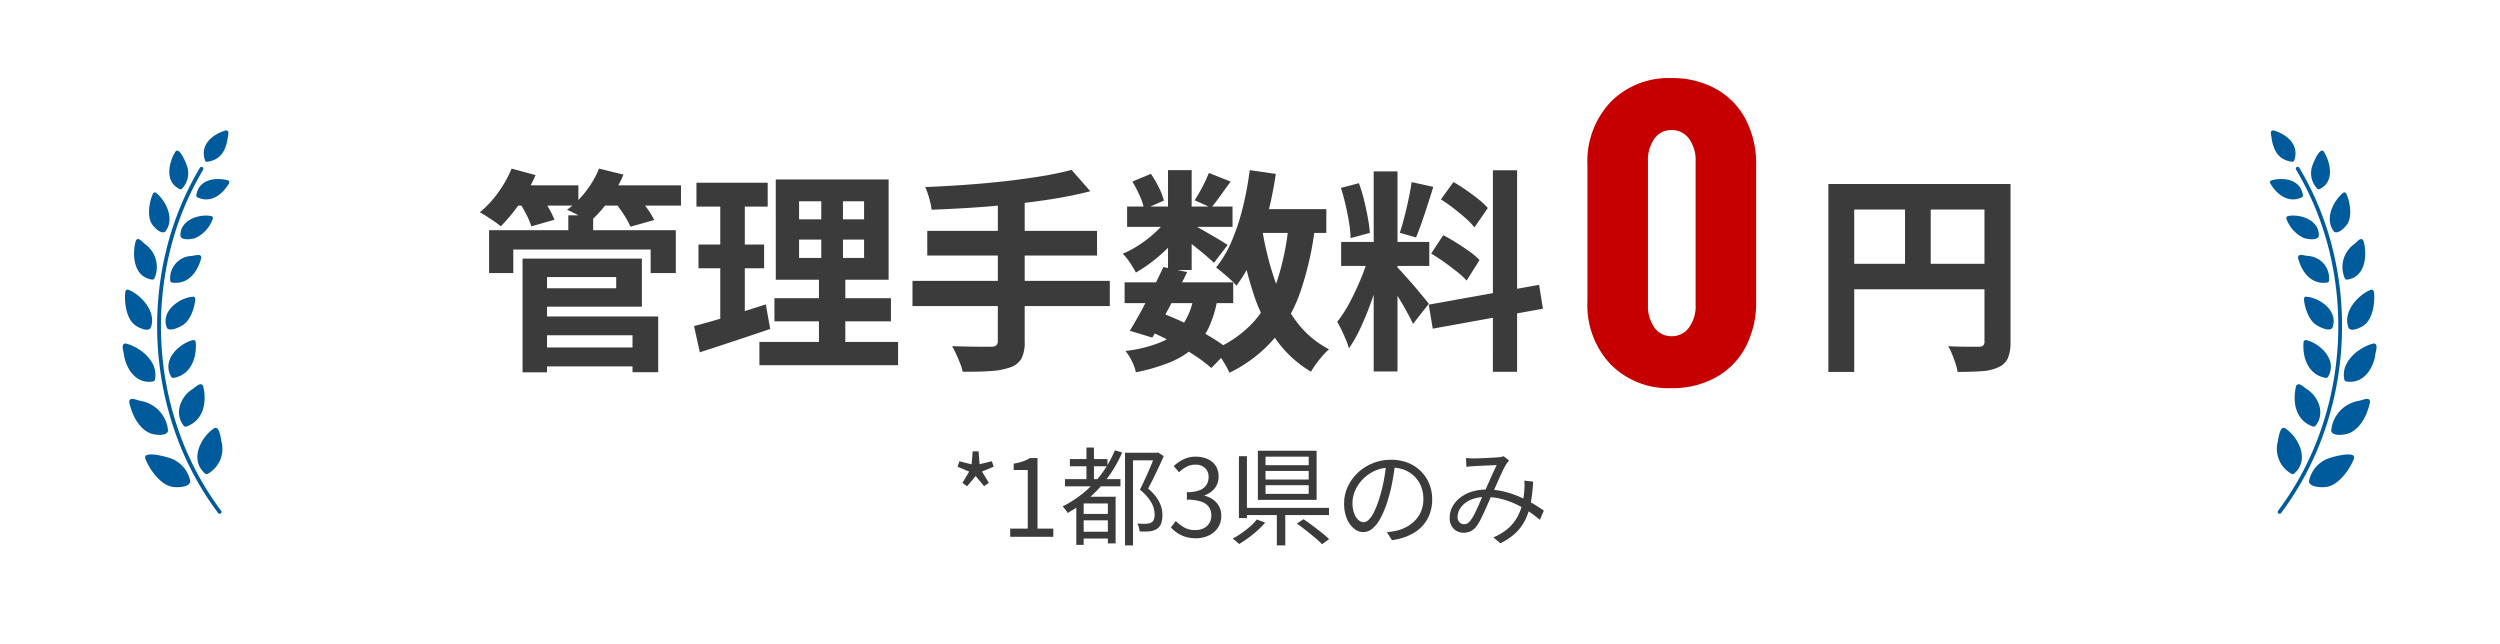 <svg xmlns="http://www.w3.org/2000/svg" width="326" height="84" viewBox="0 0 326 84">
  <g id="グループ_21306" data-name="グループ 21306" transform="translate(-182 -336)">
    <rect id="長方形_2084" data-name="長方形 2084" width="326" height="84" transform="translate(182 336)" fill="#fff"/>
    <path id="パス_3450" data-name="パス 3450" d="M-92.892-.693h13.645V1.779H-92.892Zm4-17.225h3.242v3.381h-3.242Zm-10.331,1.94h24.352v5.59h-3.286v-3.074h-17.91v3.074h-3.155ZM-93-12.28h13.7v6.273H-93V-8.414h10.352v-1.46H-93Zm.137,7.544h15.693V2.531H-80.52v-4.81H-92.867ZM-94.86-12.28h3.193V2.55H-94.86Zm-1.551-9.554h8.831v2.647h-8.831Zm11.346,0H-74.2v2.647H-85.065Zm-11.224-2.183,3.127.851A21.186,21.186,0,0,1-95.219-19.5,21.061,21.061,0,0,1-97.7-16.494a8.959,8.959,0,0,0-.818-.613q-.5-.338-1.012-.677a7.465,7.465,0,0,0-.907-.525,13.606,13.606,0,0,0,2.391-2.574A14.649,14.649,0,0,0-96.289-24.017Zm11.4,0,3.192.785a17.028,17.028,0,0,1-1.961,3.449,16.206,16.206,0,0,1-2.474,2.742A9.144,9.144,0,0,0-87-17.6q-.53-.306-1.085-.592t-.972-.452a11.545,11.545,0,0,0,2.449-2.4A12.511,12.511,0,0,0-84.884-24.017Zm-10.481,4.235,2.859-.764a17.174,17.174,0,0,1,1.038,1.622,12.6,12.6,0,0,1,.78,1.576l-3.018.864a9.572,9.572,0,0,0-.675-1.59A18.97,18.97,0,0,0-95.366-19.782Zm12.5.081,2.956-.795q.619.712,1.258,1.607a11.048,11.048,0,0,1,.969,1.579l-3.1.872a9.9,9.9,0,0,0-.877-1.593A20.556,20.556,0,0,0-82.865-19.7ZM-58.8-14.757v2.392h8.476v-2.392Zm0-5V-17.4h8.476v-2.358Zm-3.04-2.843h14.715V-9.522H-61.836Zm-.176,15.485H-46.82V-4.1H-62.012Zm-1.959,5.7H-45.89V1.62H-63.971Zm-8.208-20.756h9.29v3.111h-9.29Zm.264,8.061h8.559v3.09h-8.559ZM-72.5-3.482q1.217-.314,2.75-.759t3.233-.988q1.7-.543,3.378-1.075l.577,3.2q-2.343.794-4.753,1.593T-71.742-.059Zm3.423-17.462h3.2V-3.75l-3.2.52Zm13.171-.451h2.828V-10.85h.306V0h-3.439V-10.85h.305Zm32.641-2.453,2.441,2.784q-2.148.56-4.688.975t-5.257.7q-2.718.289-5.451.467t-5.3.268a9.325,9.325,0,0,0-.324-1.525,10.689,10.689,0,0,0-.505-1.431q2.53-.1,5.172-.285T-32-22.365q2.534-.286,4.771-.651A39.983,39.983,0,0,0-23.266-23.849Zm-18.818,7.955h22.138v3.215H-42.084Zm-1.929,6.521h25.731v3.286H-44.013Zm11.132-10.516h3.5V-1.5A4.771,4.771,0,0,1-29.79.742a2.673,2.673,0,0,1-1.433,1.15,9.43,9.43,0,0,1-2.553.49q-1.55.116-3.693.088A6.373,6.373,0,0,0-37.8,1.384q-.234-.6-.511-1.2t-.536-1.041q1.054.028,2.091.05t1.848.019l1.141,0a1.1,1.1,0,0,0,.68-.174.735.735,0,0,0,.2-.594ZM-16.352-9.181H-2.188v2.712H-16.352Zm.328-9.884H-2.278v2.646H-16.025Zm4.721,7.886,3.111.655q-.7,1.441-1.5,2.993t-1.584,2.985q-.78,1.433-1.461,2.568l-2.94-.894q.676-1.08,1.455-2.509t1.548-2.954Q-11.908-9.86-11.3-11.179ZM-7.338-7.3l3.09.274A14,14,0,0,1-5.4-3.245,8.445,8.445,0,0,1-7.451-.557a10.95,10.95,0,0,1-3.1,1.849,24.685,24.685,0,0,1-4.331,1.252,5.951,5.951,0,0,0-.538-1.489,6.9,6.9,0,0,0-.818-1.292,17.34,17.34,0,0,0,4.6-1.14,6.607,6.607,0,0,0,2.83-2.211A9.387,9.387,0,0,0-7.338-7.3Zm1.977-16.148,2.837,1.125q-.685.936-1.335,1.847t-1.2,1.558l-2.157-.966q.479-.735,1.012-1.748A17.685,17.685,0,0,0-5.362-23.451Zm-5.33-.363h3.084V-10.79h-3.084Zm-4.648,1.488,2.416-1.007a13.946,13.946,0,0,1,1.037,1.776,8.613,8.613,0,0,1,.661,1.708l-2.569,1.129a8.14,8.14,0,0,0-.584-1.747A16.282,16.282,0,0,0-15.339-22.326ZM-10.6-17.75l2.173,1.319A14.778,14.778,0,0,1-10.191-14.2a21.542,21.542,0,0,1-2.284,2.1,18.656,18.656,0,0,1-2.406,1.639,14.749,14.749,0,0,0-.765-1.274,6.824,6.824,0,0,0-.952-1.18,13.26,13.26,0,0,0,2.28-1.236,16.175,16.175,0,0,0,2.131-1.7A9.533,9.533,0,0,0-10.6-17.75Zm2.719.814q.386.18,1.08.575t1.491.855q.8.46,1.452.855t.941.6L-4.7-11.725q-.386-.373-1-.9t-1.317-1.086q-.7-.561-1.348-1.071t-1.111-.828Zm7.544-1.789H9.952v3.1H-.342Zm.306-5.089,3.4.49a53.627,53.627,0,0,1-1.135,5.578A34.6,34.6,0,0,1,.532-12.757a19.172,19.172,0,0,1-2.3,4.013,6.477,6.477,0,0,0-.742-.769Q-3-9.958-3.522-10.4t-.9-.719A14.476,14.476,0,0,0-2.38-14.575,28.33,28.33,0,0,0-.937-18.942,42.426,42.426,0,0,0-.036-23.814Zm5.084,7,3.439.315A41.318,41.318,0,0,1,6.611-8.072,19.523,19.523,0,0,1,3.1-1.794a18,18,0,0,1-5.782,4.4,8.9,8.9,0,0,0-.5-.981Q-3.525,1.04-3.91.467a6.954,6.954,0,0,0-.716-.92A14.7,14.7,0,0,0,.54-4.1,15.392,15.392,0,0,0,3.575-9.5,33.918,33.918,0,0,0,5.048-16.816Zm-3.481.578A39.707,39.707,0,0,0,3.195-9.591,19.954,19.954,0,0,0,6-4.139,12.487,12.487,0,0,0,10.3-.453a8.866,8.866,0,0,0-.828.84Q9.02.9,8.616,1.455a10.156,10.156,0,0,0-.662,1.013A14.761,14.761,0,0,1,3.3-1.874,23.31,23.31,0,0,1,.341-8.054a55.31,55.31,0,0,1-1.823-7.694ZM-13.211-2.848l1.8-2.285q1.642.623,3.286,1.436t3.054,1.672A23.045,23.045,0,0,1-2.711-.4L-5.046,1.988a18.578,18.578,0,0,0-2.2-1.66Q-8.56-.542-10.1-1.37A34.161,34.161,0,0,0-13.211-2.848Zm29.34-20.8h3.105V2.44H16.129Zm-4.242,9.2H23.379v3.127H11.887Zm3.652,1.659,1.851.917q-.349,1.412-.83,2.97T15.5-5.82q-.58,1.531-1.235,2.887A16.879,16.879,0,0,1,12.9-.571,9.132,9.132,0,0,0,12.5-1.723q-.265-.625-.562-1.243T11.37-4.032A15.848,15.848,0,0,0,13.022-6.6Q13.83-8.125,14.5-9.762A25.558,25.558,0,0,0,15.54-12.794Zm3.645,1.635a8.23,8.23,0,0,1,.672.695q.426.48.953,1.071T21.84-8.2l.9,1.088q.4.483.576.726L21.258-3.763q-.274-.6-.724-1.426T19.553-6.9q-.53-.878-1.031-1.662t-.874-1.285ZM11.855-21.5l2.344-.611a18.83,18.83,0,0,1,.67,2.188q.288,1.176.491,2.286a19.362,19.362,0,0,1,.272,2.009l-2.516.676a14.844,14.844,0,0,0-.2-2.031q-.182-1.131-.458-2.318T11.855-21.5Zm9.219-.754,2.834.62q-.358,1.133-.745,2.34t-.774,2.312q-.387,1.1-.735,1.948l-2.123-.608q.3-.893.6-2.062t.555-2.368Q20.938-21.273,21.074-22.256Zm10.6-1.546h3.155V2.484H31.672ZM23.308-6.275,37.7-8.858l.5,3.115-14.37,2.6Zm1.584-13.716,1.64-2.27q.8.454,1.65,1.045t1.618,1.2a8.565,8.565,0,0,1,1.212,1.14l-1.743,2.528a8.81,8.81,0,0,0-1.157-1.2q-.731-.644-1.577-1.3T24.891-19.992Zm-1.269,7.056,1.572-2.394q.824.42,1.724.985T28.626-13.2a9.22,9.22,0,0,1,1.307,1.108L28.246-9.41A9.872,9.872,0,0,0,27-10.564q-.784-.628-1.669-1.257T23.623-12.936ZM75.417-22.01H97.384v3.33H78.79V2.5H75.417Zm20.356,0h3.4V-1.433A5.459,5.459,0,0,1,98.834.686,2.372,2.372,0,0,1,97.614,1.88a6.023,6.023,0,0,1-2.161.519q-1.3.1-3.183.1A6.744,6.744,0,0,0,92,1.4Q91.8.791,91.551.19a8.428,8.428,0,0,0-.5-1.048q.814.05,1.632.061t1.465.008l.905,0a.827.827,0,0,0,.557-.16.685.685,0,0,0,.165-.518ZM77.247-11.6H97.418V-8.28H77.247Zm8.167-8.6h3.352V-9.944H85.414Z" transform="translate(345 382)" fill="#3b3b3b"/>
    <path id="パス_3451" data-name="パス 3451" d="M-36.887-6.593l-.609-.44.875-1.47-1.514-.633.238-.714,1.594.4.142-1.7h.764l.136,1.684,1.6-.389.23.714-1.516.633.894,1.47-.618.44-1.1-1.331ZM-31.27,0V-1.068h2.289V-8.715h-1.833v-.823a7.518,7.518,0,0,0,1.2-.3,4.99,4.99,0,0,0,.923-.429h.98v9.2h2.064V0Zm7.781-10.134h4.9V-9.2h-4.9Zm1.476,9.476h3.931V.226h-3.931Zm-.009-2.326h3.952v.837h-3.952Zm-2.107-4.534h7.237v.939h-7.237Zm2.8-4.126h.979v4.715h-.979Zm3.711.366.949.282a16.758,16.758,0,0,1-2.973,4.618,16.033,16.033,0,0,1-4.137,3.266,1.722,1.722,0,0,0-.177-.273l-.248-.324a1.875,1.875,0,0,0-.231-.258,14.116,14.116,0,0,0,4.039-3A14.412,14.412,0,0,0-17.617-11.279Zm-4.071,6.056h3.569v.87h-3.569v5.4h-.963V-4.607l.585-.615Zm3.153,0h1.013V.855h-1.013Zm2.238-5.739h4.182v.99h-3.136V1.12H-16.3Zm3.925,0h.2l.166-.044.758.483q-.439,1-.978,2.128t-1.058,2.1A6.5,6.5,0,0,1-12.134-5.05a4.138,4.138,0,0,1,.554,1.129,3.7,3.7,0,0,1,.157,1.039,3.29,3.29,0,0,1-.158,1.125,1.37,1.37,0,0,1-.557.727,2.223,2.223,0,0,1-.945.315,6.034,6.034,0,0,1-.63.026q-.355,0-.686-.016a2.787,2.787,0,0,0-.091-.514,1.859,1.859,0,0,0-.213-.515q.341.031.649.038t.531-.01a1.92,1.92,0,0,0,.367-.049,1.064,1.064,0,0,0,.293-.114.739.739,0,0,0,.339-.432,2.047,2.047,0,0,0,.086-.675,3.221,3.221,0,0,0-.407-1.459A5.9,5.9,0,0,0-14.36-6.143q.279-.547.562-1.155t.546-1.21q.263-.6.487-1.153l.393-.97ZM-7.049.187a4.543,4.543,0,0,1-1.41-.2A3.96,3.96,0,0,1-9.526-.535a4.965,4.965,0,0,1-.794-.69l.644-.833a5.362,5.362,0,0,0,1.065.819,2.855,2.855,0,0,0,1.481.36,2.423,2.423,0,0,0,1.086-.231,1.753,1.753,0,0,0,.732-.659,1.9,1.9,0,0,0,.264-1.017,1.926,1.926,0,0,0-.3-1.082,1.937,1.937,0,0,0-1-.716,5.672,5.672,0,0,0-1.884-.253v-.987a4.456,4.456,0,0,0,1.682-.258,1.787,1.787,0,0,0,.883-.707,1.912,1.912,0,0,0,.268-1,1.552,1.552,0,0,0-.462-1.178,1.759,1.759,0,0,0-1.266-.441,2.467,2.467,0,0,0-1.157.279,3.889,3.889,0,0,0-.97.717l-.688-.817a5.54,5.54,0,0,1,1.28-.875,3.515,3.515,0,0,1,1.578-.345,3.732,3.732,0,0,1,1.541.3,2.459,2.459,0,0,1,1.062.876A2.434,2.434,0,0,1-4.1-7.879a2.393,2.393,0,0,1-.5,1.553,2.919,2.919,0,0,1-1.319.914v.061a3.142,3.142,0,0,1,1.093.49,2.583,2.583,0,0,1,.787.881,2.535,2.535,0,0,1,.293,1.24,2.717,2.717,0,0,1-.447,1.564A2.918,2.918,0,0,1-5.385-.165,3.846,3.846,0,0,1-7.049.187ZM2.025-8.593v1.122H7.654V-8.593Zm0,1.864V-5.6H7.654v-1.13Zm0-3.72v1.108H7.654v-1.108Zm-1-.772H8.685v6.4H1.027ZM6.113-1.727l.864-.568q.564.379,1.19.844t1.2.925A11.757,11.757,0,0,1,10.316.3L9.4.964Q9.05.6,8.494.131T7.31-.833Q6.682-1.323,6.113-1.727ZM3.5-3.374H4.6V1.117H3.5Zm-4.318-.4H10.3v.941H-.823Zm-.624-6.736H-.4v8.068H-1.447ZM.886-2.26l1.092.405a10.341,10.341,0,0,1-1,1.026Q.4-.312-.217.143a14.172,14.172,0,0,1-1.21.8,2.359,2.359,0,0,0-.25-.241L-1.983.447A2.316,2.316,0,0,0-2.265.24a12.737,12.737,0,0,0,1.181-.73A11.912,11.912,0,0,0,.035-1.365,6.351,6.351,0,0,0,.886-2.26Zm18.047-7.3q-.137,1.09-.352,2.281a20.865,20.865,0,0,1-.553,2.311,13.106,13.106,0,0,1-.936,2.4A4.854,4.854,0,0,1,16-1.1a1.883,1.883,0,0,1-1.229.49,1.907,1.907,0,0,1-1.194-.452,3.248,3.248,0,0,1-.938-1.292,4.99,4.99,0,0,1-.365-2,5.132,5.132,0,0,1,.47-2.167A5.863,5.863,0,0,1,14.047-8.34,6.224,6.224,0,0,1,16-9.59a6.263,6.263,0,0,1,2.395-.456,5.836,5.836,0,0,1,2.219.4A5.028,5.028,0,0,1,22.3-8.537,4.883,4.883,0,0,1,23.379-6.9a5.3,5.3,0,0,1,.376,2,5.24,5.24,0,0,1-.622,2.589,4.852,4.852,0,0,1-1.8,1.82A7.386,7.386,0,0,1,18.5.434L17.852-.609q.337-.03.645-.076t.556-.1a5.414,5.414,0,0,0,1.308-.48A4.538,4.538,0,0,0,21.5-2.105a3.834,3.834,0,0,0,.807-1.221,4.122,4.122,0,0,0,.3-1.617,4.407,4.407,0,0,0-.282-1.585,3.786,3.786,0,0,0-.827-1.3,3.853,3.853,0,0,0-1.331-.882,4.721,4.721,0,0,0-1.794-.32,4.982,4.982,0,0,0-2.077.419,5.082,5.082,0,0,0-1.583,1.1,4.951,4.951,0,0,0-1,1.487,3.974,3.974,0,0,0-.346,1.573A3.892,3.892,0,0,0,13.6-3.01a2.036,2.036,0,0,0,.56.836,1.039,1.039,0,0,0,.652.27,1.022,1.022,0,0,0,.683-.331A3.794,3.794,0,0,0,16.205-3.3a12.5,12.5,0,0,0,.718-1.912,19.6,19.6,0,0,0,.529-2.145q.215-1.134.313-2.222Zm9.234-.709q.268.019.553.032t.5.012q.279,0,.717-.016t.917-.038q.479-.023.9-.048l.635-.039a3.442,3.442,0,0,0,.377-.057,2.554,2.554,0,0,0,.319-.087l.7.563q-.1.114-.193.225a2.108,2.108,0,0,0-.177.248,10.256,10.256,0,0,0-.532,1.018q-.311.663-.655,1.441t-.675,1.5q-.21.464-.453,1.021t-.5,1.122q-.254.565-.5,1.053a6.736,6.736,0,0,1-.471.815,2.286,2.286,0,0,1-.8.751,2.081,2.081,0,0,1-.969.219,1.759,1.759,0,0,1-1.3-.52,1.892,1.892,0,0,1-.518-1.4,3.12,3.12,0,0,1,.354-1.468A3.689,3.689,0,0,1,27.4-5.1a4.687,4.687,0,0,1,1.529-.787,6.5,6.5,0,0,1,1.95-.278,9.375,9.375,0,0,1,2.277.274,12.591,12.591,0,0,1,2.059.7,16.062,16.062,0,0,1,1.749.9q.789.473,1.353.88l-.519,1.2a14.6,14.6,0,0,0-1.391-1.058,13.258,13.258,0,0,0-1.683-.961,10.392,10.392,0,0,0-1.919-.7,8.348,8.348,0,0,0-2.089-.26,4.66,4.66,0,0,0-1.973.381,3.1,3.1,0,0,0-1.248.975,2.1,2.1,0,0,0-.427,1.241.931.931,0,0,0,.257.71.824.824,0,0,0,.581.242.877.877,0,0,0,.438-.108,1.472,1.472,0,0,0,.407-.385A5.075,5.075,0,0,0,29.2-2.84q.222-.417.446-.912t.438-1q.215-.5.414-.936.281-.618.573-1.275t.574-1.276q.282-.619.521-1.113l-.6.024q-.386.016-.829.038l-.843.041q-.4.018-.638.032t-.507.036q-.28.022-.535.056ZM36.92-7.2a21.264,21.264,0,0,1-.3,2.711,8.706,8.706,0,0,1-.686,2.2A6.049,6.049,0,0,1,34.675-.542,8.048,8.048,0,0,1,32.654.844l-.923-.77a6.81,6.81,0,0,0,2.007-1.241,5.583,5.583,0,0,0,1.195-1.55,6.808,6.808,0,0,0,.6-1.687,12.6,12.6,0,0,0,.239-1.629q.019-.317.024-.657t-.021-.633Z" transform="translate(345 406)" fill="#3b3b3b"/>
    <path id="パス_3449" data-name="パス 3449" d="M-.028.616A10.594,10.594,0,0,1-7.98-2.492,11.263,11.263,0,0,1-11-10.7V-28.5a11.263,11.263,0,0,1,3.024-8.2A10.594,10.594,0,0,1-.028-39.816a11.677,11.677,0,0,1,5.768,1.4A9.626,9.626,0,0,1,9.632-34.44,12.437,12.437,0,0,1,11-28.5V-10.7A12.437,12.437,0,0,1,9.632-4.76,9.626,9.626,0,0,1,5.74-.784,11.677,11.677,0,0,1-.028.616Zm0-6.776A2.735,2.735,0,0,0,2.24-7.28a4.715,4.715,0,0,0,.868-2.968v-18.7A4.715,4.715,0,0,0,2.24-31.92,2.735,2.735,0,0,0-.028-33.04a2.661,2.661,0,0,0-2.24,1.12,4.826,4.826,0,0,0-.84,2.968v18.7a4.826,4.826,0,0,0,.84,2.968A2.661,2.661,0,0,0-.028-6.16Z" transform="translate(400 386)" fill="#c60000"/>
    <g id="グループ_62" data-name="グループ 62" transform="translate(198 353)">
      <path id="パス_993" data-name="パス 993" d="M68.922,4.094c1.806-.229,2.388-1.474,2.657-2.865C71.6.753,71.954,0,71.372,0c-1.635.468-3.451,1.807-2.717,3.928a.25.25,0,0,0,.267.166" transform="translate(-57.918 0)" fill="#005b9d"/>
      <path id="パス_994" data-name="パス 994" d="M41.054,22.034a2.925,2.925,0,0,0,.654-2.889c-.244-.717-1.046-2.548-1.517-1.937-.807,1.243-1.534,3.934.55,4.894a.255.255,0,0,0,.312-.067" transform="translate(-33.304 -14.448)" fill="#005b9d"/>
      <path id="パス_995" data-name="パス 995" d="M24.373,57.5c1.3-1.682.033-4.057-1.19-5.047a.27.27,0,0,0-.428.128c-.407.844-.863,2.947-.062,4.028.235.331,1.138,1.3,1.68.891" transform="translate(-18.818 -44.302)" fill="#005b9d"/>
      <path id="パス_996" data-name="パス 996" d="M12.238,96.94a3.649,3.649,0,0,0-1.144-4.393c-.448-.315-.957-1.117-1.285-.492-.476,1.577-.413,4.7,2.12,5.057a.282.282,0,0,0,.309-.172" transform="translate(-8.099 -77.653)" fill="#005b9d"/>
      <path id="パス_997" data-name="パス 997" d="M5.284,139.55c.829-2.1-1.293-4.34-2.888-4.965a.3.3,0,0,0-.415.274c-.164,1.029.036,3.422,1.239,4.307.325.267,1.669,1,2.064.384" transform="translate(-1.634 -113.793)" fill="#005b9d"/>
      <path id="パス_998" data-name="パス 998" d="M4.212,184.74c.469-2.4-2.048-4.233-3.813-4.663-.731-.01-.243,1.086-.2,1.7.367,1.8,1.634,3.6,3.748,3.253a.317.317,0,0,0,.268-.287" transform="translate(0 -152.287)" fill="#005b9d"/>
      <path id="パス_999" data-name="パス 999" d="M10.581,231.086a4.3,4.3,0,0,0-3.49-3.9c-.624-.09-1.573-.657-1.574.162.349,1.564,1.174,3.419,2.788,4.065.439.163,2.08.449,2.276-.328" transform="translate(-4.666 -191.894)" fill="#005b9d"/>
      <path id="パス_1000" data-name="パス 1000" d="M24.835,277.353a4,4,0,0,0-2.585-3c-.929-.323-3.606-.962-3.282.031.391,1.136,1.872,3.462,3.586,3.7.475.092,2.219.094,2.281-.739" transform="translate(-16.018 -231.593)" fill="#005b9d"/>
      <path id="パス_1001" data-name="パス 1001" d="M62.22,43.234c.3-2.191,2.727-2.354,4.1-1.946a.253.253,0,0,1,.172.359c-.694,1.233-2.21,2.737-4.117,1.862a.255.255,0,0,1-.153-.275" transform="translate(-52.616 -34.767)" fill="#005b9d"/>
      <path id="パス_1002" data-name="パス 1002" d="M48.787,74.694c-.132-2.159,2.51-2.934,3.989-2.637a.266.266,0,0,1,.232.349,4.333,4.333,0,0,1-2.348,2.547c-.372.088-1.633.357-1.873-.26" transform="translate(-41.254 -60.886)" fill="#005b9d"/>
      <path id="パス_1003" data-name="パス 1003" d="M40,108.632a2.907,2.907,0,0,1,2.686-3.222c.526-.027,1.324-.394,1.361.208-.356,1.526-1.5,3.575-3.8,3.258a.285.285,0,0,1-.251-.244" transform="translate(-33.796 -89.028)" fill="#005b9d"/>
      <path id="パス_1004" data-name="パス 1004" d="M36.386,144.607c-.838-2.205,1.655-3.91,3.358-4.054a.29.29,0,0,1,.354.292c-.046.889-.553,2.761-1.652,3.417-.334.206-1.643.916-2.061.345" transform="translate(-30.629 -118.858)" fill="#005b9d"/>
      <path id="パス_1005" data-name="パス 1005" d="M38.954,181.949c-1.235-2.219,1.067-4.289,2.8-4.74a.3.3,0,0,1,.412.243c.178,1.948-.581,4.276-2.868,4.666a.306.306,0,0,1-.342-.169" transform="translate(-32.647 -149.845)" fill="#005b9d"/>
      <path id="パス_1006" data-name="パス 1006" d="M48.15,219.9c-1.229-1.555-.426-3.67,1.047-4.686.523-.3,1.145-1.077,1.5-.492.5,2.011.13,4.473-2.164,5.292a.323.323,0,0,1-.384-.114" transform="translate(-40.21 -181.403)" fill="#005b9d"/>
      <path id="パス_1007" data-name="パス 1007" d="M64.071,257.292c-2.072-1.843-.427-4.8,1.2-5.865.748-.435.884,1.456,1.019,1.937a3.722,3.722,0,0,1-1.807,3.977.339.339,0,0,1-.415-.049" transform="translate(-53.362 -212.572)" fill="#005b9d"/>
      <path id="パス_1008" data-name="パス 1008" d="M37.275,76.071a.245.245,0,0,1-.2-.1,39.011,39.011,0,0,1-5.6-10.512,41.431,41.431,0,0,1-1.563-5.741,42.213,42.213,0,0,1-.626-11.853,41.474,41.474,0,0,1,.949-5.874A39.072,39.072,0,0,1,34.7,30.948a.246.246,0,0,1,.422.252,38.582,38.582,0,0,0-4.4,10.907,40.981,40.981,0,0,0-.938,5.8A41.721,41.721,0,0,0,30.4,59.626,40.939,40.939,0,0,0,31.944,65.3a38.521,38.521,0,0,0,5.527,10.38.246.246,0,0,1-.2.393Z" transform="translate(-24.632 -26.071)" fill="#005b9d"/>
    </g>
    <g id="グループ_63" data-name="グループ 63" transform="translate(478 353)">
      <path id="パス_1009" data-name="パス 1009" d="M537.373,4.094c-1.806-.229-2.388-1.474-2.657-2.865C534.7.753,534.341,0,534.923,0c1.635.468,3.451,1.807,2.717,3.928a.25.25,0,0,1-.267.166" transform="translate(-534.473 0)" fill="#005b9d"/>
      <path id="パス_1010" data-name="パス 1010" d="M569.374,22.034a2.925,2.925,0,0,1-.654-2.889c.244-.717,1.046-2.548,1.517-1.937.807,1.243,1.534,3.934-.55,4.894a.255.255,0,0,1-.312-.067" transform="translate(-563.22 -14.448)" fill="#005b9d"/>
      <path id="パス_1011" data-name="パス 1011" d="M584.929,57.5c-1.3-1.682-.033-4.057,1.19-5.047a.27.27,0,0,1,.428.128c.407.844.863,2.947.062,4.028-.235.331-1.138,1.3-1.68.891" transform="translate(-576.58 -44.302)" fill="#005b9d"/>
      <path id="パス_1012" data-name="パス 1012" d="M595.23,96.94a3.649,3.649,0,0,1,1.144-4.393c.448-.315.957-1.117,1.285-.492.476,1.577.413,4.7-2.12,5.057a.282.282,0,0,1-.309-.172" transform="translate(-585.464 -77.653)" fill="#005b9d"/>
      <path id="パス_1013" data-name="パス 1013" d="M599.245,139.55c-.829-2.1,1.293-4.34,2.887-4.965a.3.3,0,0,1,.415.274c.164,1.029-.036,3.422-1.239,4.307-.325.267-1.669,1-2.064.384" transform="translate(-588.992 -113.793)" fill="#005b9d"/>
      <path id="パス_1014" data-name="パス 1014" d="M596.311,184.74c-.469-2.4,2.048-4.233,3.813-4.663.731-.01.243,1.086.2,1.7-.367,1.8-1.634,3.6-3.748,3.253a.317.317,0,0,1-.268-.287" transform="translate(-586.62 -152.287)" fill="#005b9d"/>
      <path id="パス_1015" data-name="パス 1015" d="M585.588,231.086a4.3,4.3,0,0,1,3.49-3.9c.624-.09,1.573-.657,1.574.162-.349,1.564-1.174,3.419-2.788,4.065-.439.163-2.08.449-2.276-.328" transform="translate(-577.6 -191.894)" fill="#005b9d"/>
      <path id="パス_1016" data-name="パス 1016" d="M566.787,277.353a4,4,0,0,1,2.585-3c.929-.323,3.606-.962,3.282.031-.391,1.136-1.872,3.462-3.586,3.7-.476.092-2.219.094-2.281-.739" transform="translate(-561.7 -231.593)" fill="#005b9d"/>
      <path id="パス_1017" data-name="パス 1017" d="M538.124,43.234c-.3-2.191-2.727-2.354-4.1-1.946a.253.253,0,0,0-.172.359c.694,1.233,2.21,2.737,4.117,1.862a.255.255,0,0,0,.153-.275" transform="translate(-533.825 -34.767)" fill="#005b9d"/>
      <path id="パス_1018" data-name="パス 1018" d="M551.881,74.694c.132-2.159-2.51-2.934-3.989-2.637a.267.267,0,0,0-.232.349,4.333,4.333,0,0,0,2.348,2.547c.372.088,1.634.357,1.873-.26" transform="translate(-545.511 -60.886)" fill="#005b9d"/>
      <path id="パス_1019" data-name="パス 1019" d="M561.552,108.632a2.907,2.907,0,0,0-2.686-3.222c-.526-.027-1.324-.394-1.36.208.357,1.526,1.5,3.575,3.8,3.258a.285.285,0,0,0,.251-.244" transform="translate(-553.851 -89.028)" fill="#005b9d"/>
      <path id="パス_1020" data-name="パス 1020" d="M566.266,144.607c.838-2.205-1.655-3.91-3.358-4.054a.29.29,0,0,0-.354.292c.046.889.553,2.761,1.652,3.417.334.206,1.643.916,2.061.345" transform="translate(-558.119 -118.858)" fill="#005b9d"/>
      <path id="パス_1021" data-name="パス 1021" d="M565.324,181.949c1.235-2.219-1.067-4.289-2.8-4.74a.3.3,0,0,0-.412.243c-.178,1.948.581,4.276,2.868,4.666a.306.306,0,0,0,.342-.169" transform="translate(-557.727 -149.845)" fill="#005b9d"/>
      <path id="パス_1022" data-name="パス 1022" d="M557.444,219.9c1.229-1.555.426-3.67-1.047-4.686-.523-.3-1.145-1.077-1.5-.492-.5,2.011-.13,4.473,2.164,5.292a.324.324,0,0,0,.384-.114" transform="translate(-551.48 -181.403)" fill="#005b9d"/>
      <path id="パス_1023" data-name="パス 1023" d="M542.049,257.292c2.072-1.843.427-4.8-1.2-5.865-.748-.435-.884,1.456-1.019,1.937a3.722,3.722,0,0,0,1.807,3.977.338.338,0,0,0,.415-.049" transform="translate(-538.854 -212.572)" fill="#005b9d"/>
      <path id="パス_1024" data-name="パス 1024" d="M540.652,76.071a.246.246,0,0,1-.2-.393,38.52,38.52,0,0,0,5.527-10.38,40.93,40.93,0,0,0,1.545-5.672,41.717,41.717,0,0,0,.619-11.715,40.984,40.984,0,0,0-.938-5.8,38.582,38.582,0,0,0-4.4-10.907.246.246,0,1,1,.422-.252,39.069,39.069,0,0,1,4.455,11.045,41.466,41.466,0,0,1,.949,5.874,42.209,42.209,0,0,1-.626,11.853,41.428,41.428,0,0,1-1.563,5.741,39.011,39.011,0,0,1-5.6,10.512A.245.245,0,0,1,540.652,76.071Z" transform="translate(-539.391 -26.071)" fill="#005b9d"/>
    </g>
  </g>
</svg>

